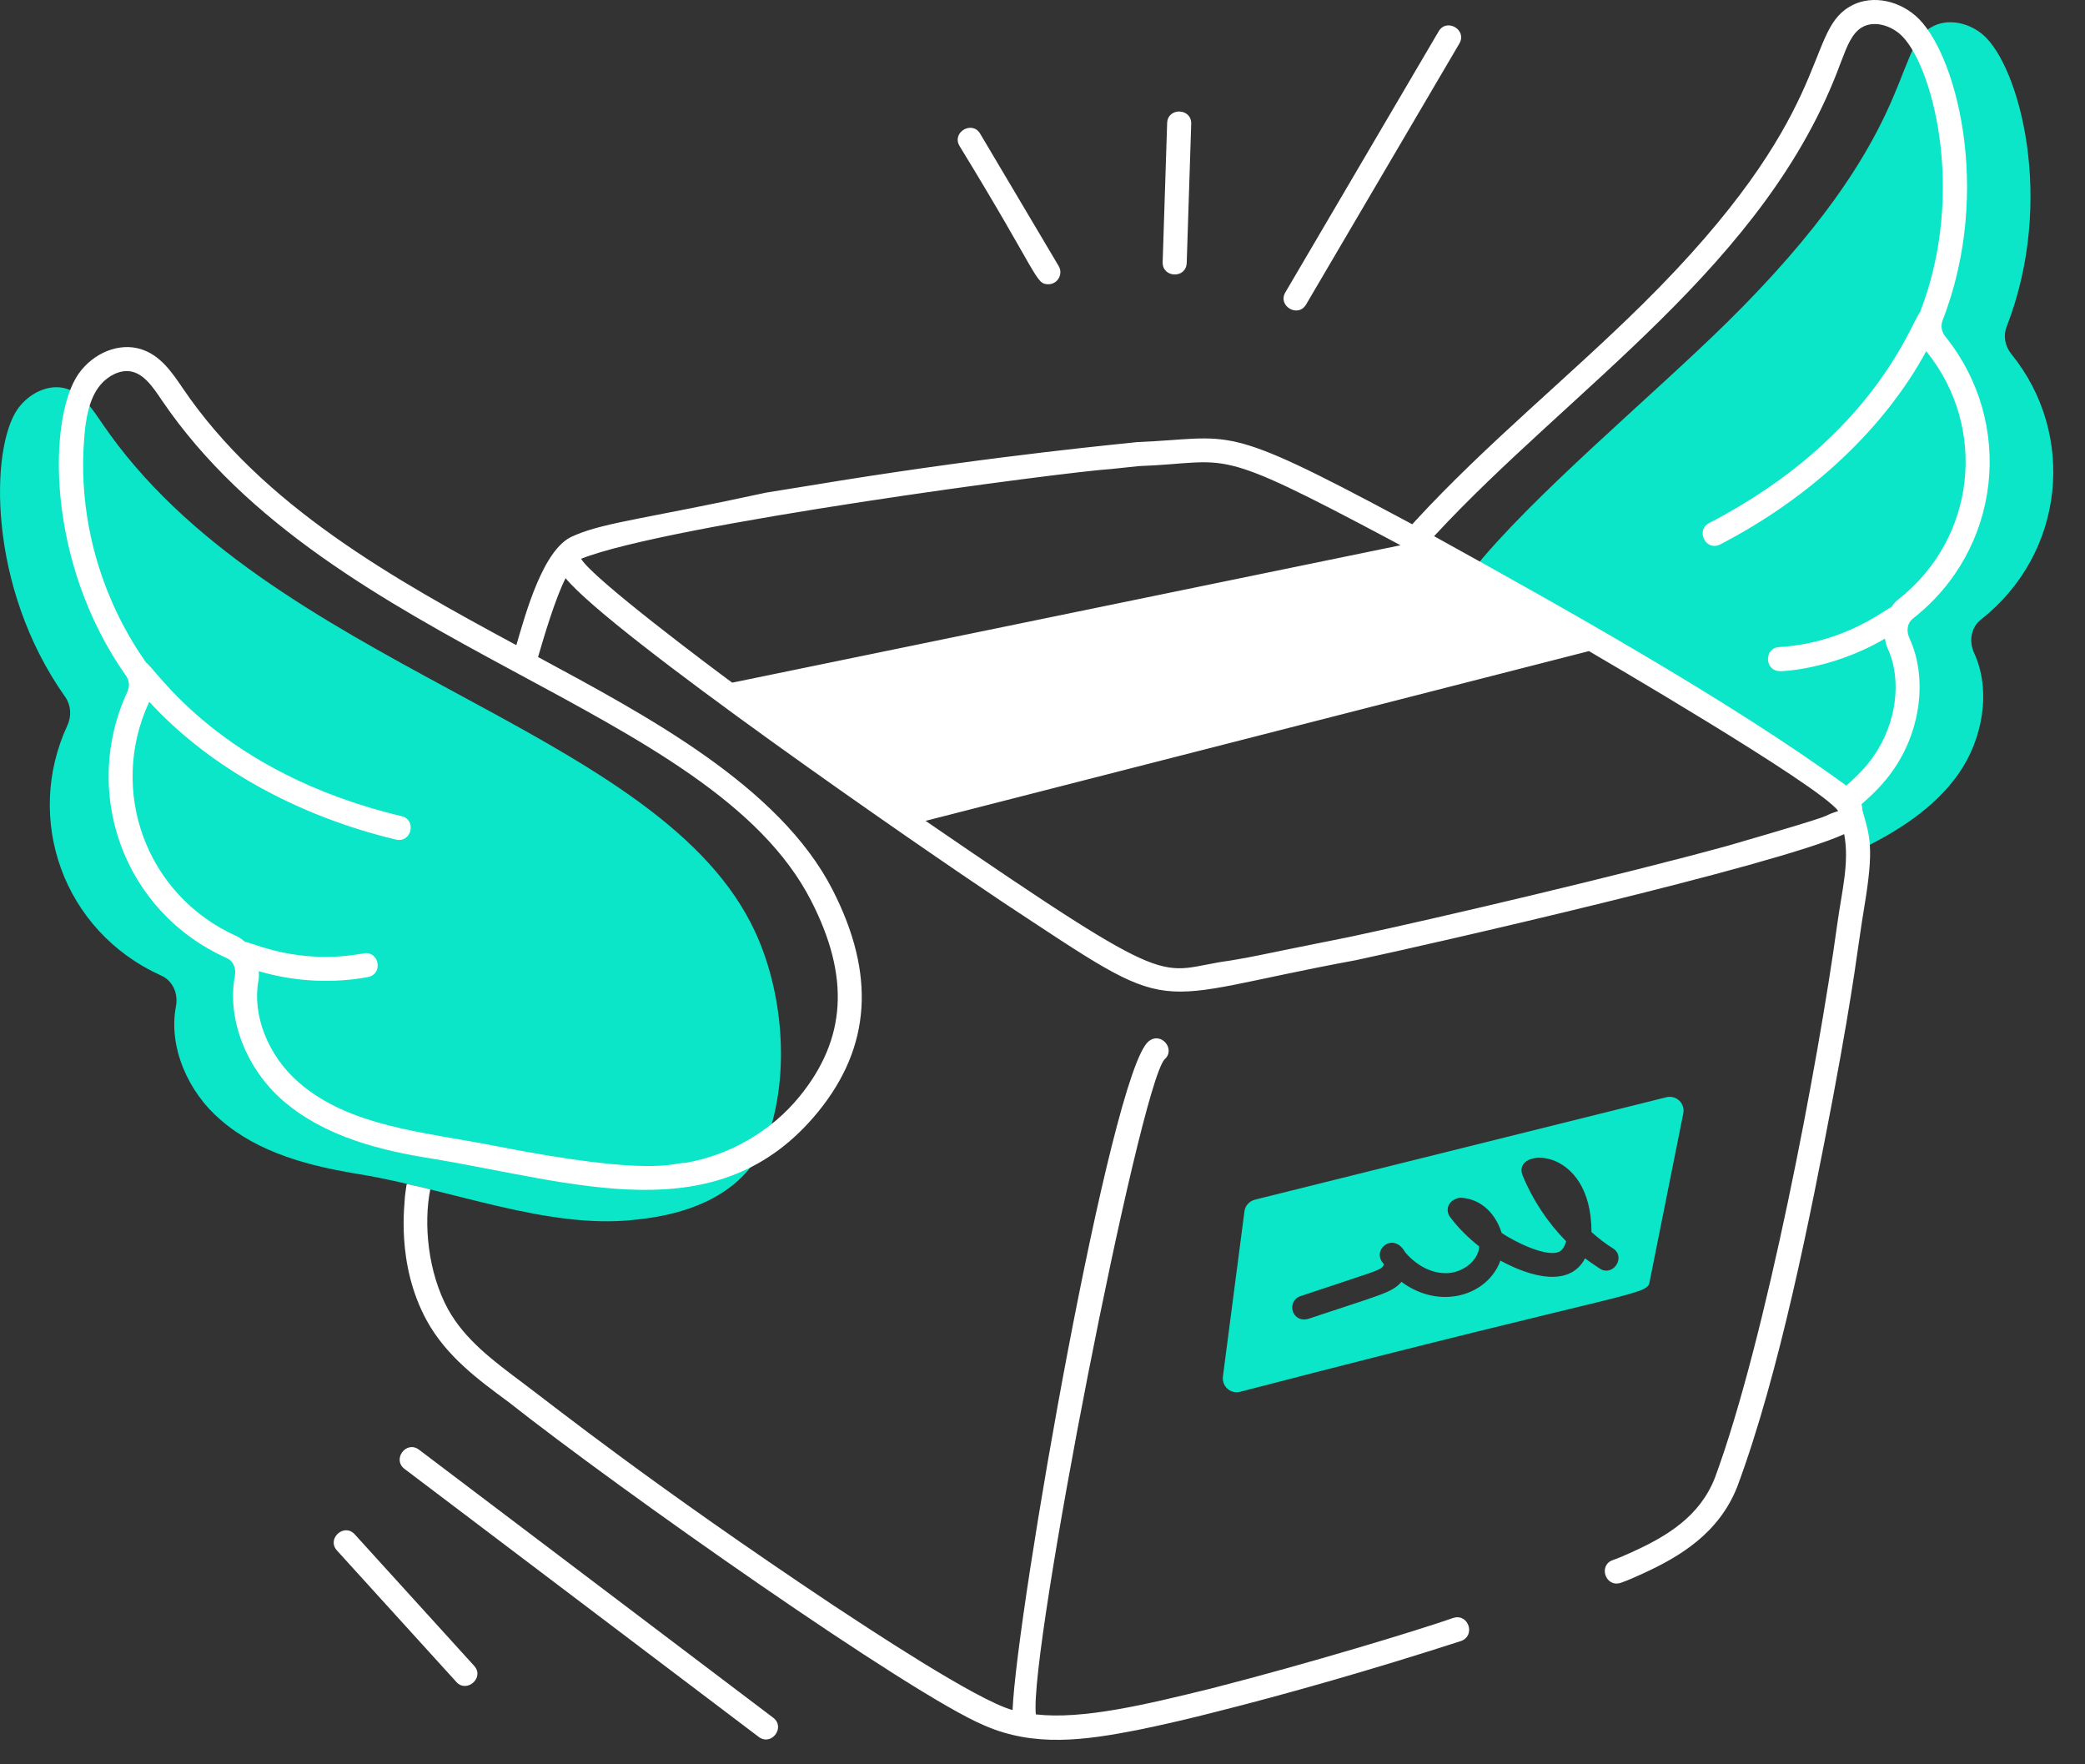 <svg xmlns="http://www.w3.org/2000/svg" fill="none" viewBox="0 0 65 55" height="55" width="65">
<rect x="0" y="0" width="65" height="55" fill="#333333" stroke="none"/>
<path fill="#0CE6C8" d="M45.894 17.797C47.968 18.973 46.631 18.181 49.584 19.897H49.594C51.214 20.854 58.181 24.86 57.684 25.357L57.714 25.397C57.854 25.767 57.914 26.147 57.924 26.517C59.134 25.936 60.294 25.206 61.054 24.127C61.814 23.047 62.084 21.527 61.544 20.357C61.374 19.987 61.444 19.557 61.764 19.307C64.373 17.251 64.743 13.545 62.704 11.037C62.504 10.787 62.444 10.467 62.564 10.167C64.088 6.233 62.952 2.064 61.824 1.087C61.384 0.707 60.704 0.547 60.194 0.857C58.986 1.581 59.793 4.201 53.814 10.077C51.455 12.395 47.729 15.486 45.894 17.797Z"></path>
<path fill="#0CE6C8" d="M38.795 37.767C38.815 37.587 38.945 37.446 39.125 37.397L51.945 34.206C52.255 34.127 52.545 34.397 52.475 34.717L51.435 39.916C51.341 40.417 51.477 40.058 38.665 43.386C38.365 43.467 38.085 43.217 38.125 42.907L38.795 37.767ZM40.775 41.117C43.041 40.358 43.386 40.306 43.685 39.967C43.685 39.956 43.685 39.956 43.685 39.956C44.902 40.862 46.389 40.377 46.775 39.297C47.697 39.802 48.928 40.152 49.415 39.227C49.565 39.337 49.715 39.446 49.875 39.547C50.286 39.812 50.702 39.186 50.285 38.916C50.045 38.767 49.825 38.597 49.615 38.407C49.615 35.662 47.117 35.767 47.465 36.636C47.775 37.397 48.245 38.107 48.825 38.696C48.785 38.837 48.725 38.956 48.615 39.017C48.216 39.216 47.185 38.69 46.815 38.436C46.586 37.711 46.055 37.35 45.515 37.337C45.137 37.4 45.048 37.721 45.205 37.936C45.465 38.286 45.775 38.587 46.115 38.857C46.105 38.897 46.105 38.936 46.095 38.986C45.985 39.397 45.485 39.727 44.995 39.686C44.575 39.666 44.135 39.426 43.805 39.036C43.456 38.408 42.796 38.916 43.085 39.337C43.105 39.357 43.125 39.386 43.145 39.416C43.135 39.426 43.125 39.456 43.115 39.477C42.994 39.611 42.942 39.604 40.535 40.407C40.101 40.566 40.268 41.243 40.775 41.117Z"></path>
<path fill="#0CE6C8" d="M2.104 22.607C0.746 25.524 1.962 29.025 5.014 30.407C5.384 30.567 5.564 30.966 5.484 31.377C5.244 32.636 5.864 34.047 6.874 34.907C8.064 35.947 9.664 36.357 11.224 36.607C14.042 37.075 17.083 38.324 19.764 38.027C21.684 37.847 23.394 37.097 23.984 35.287C24.644 33.267 24.374 30.657 23.414 28.787C20.244 22.579 8.346 20.785 3.184 13.197C2.884 12.757 2.574 12.277 2.074 12.117C1.514 11.947 0.894 12.267 0.554 12.746C-0.31 13.966 -0.398 18.299 2.034 21.727C2.214 21.986 2.234 22.317 2.104 22.607Z"></path>
<path fill="white" d="M15.854 43.706C14.904 43.007 13.914 42.277 13.304 41.167C12.323 39.373 12.63 37.465 12.624 37.297C12.628 37.272 12.668 36.923 12.684 36.907C12.924 36.956 13.164 37.017 13.414 37.077C13.2 38.145 13.338 39.655 13.964 40.807C14.494 41.767 15.374 42.417 16.294 43.107C17.332 43.885 20.321 46.271 25.984 50.047C26.975 50.698 30.43 52.997 31.567 53.309C31.692 50.26 34.627 33.443 35.805 32.465C36.199 32.139 36.669 32.72 36.3 33.028C35.496 33.997 32.072 51.535 32.293 53.444C33.749 53.609 35.694 53.145 37.754 52.637C40.772 51.866 44.208 50.822 45.304 50.437C45.782 50.286 46.014 50.992 45.544 51.157C42.831 52.036 40.038 52.83 37.934 53.357C37.124 53.567 36.304 53.757 35.484 53.926C33.824 54.251 32.247 54.474 30.684 53.787C28.384 52.822 19.284 46.416 15.854 43.706Z"></path>
<path fill="white" d="M40.718 9.491C40.468 9.921 39.819 9.537 40.072 9.112L44.849 0.979C45.099 0.55 45.748 0.933 45.495 1.358L40.718 9.491Z"></path>
<path fill="white" d="M36.246 8.171L36.386 3.837C36.402 3.339 37.152 3.366 37.136 3.86L36.996 8.194C36.979 8.697 36.23 8.666 36.246 8.171Z"></path>
<path fill="white" d="M32.682 8.861C32.277 8.861 32.403 8.614 29.914 4.552C29.66 4.123 30.309 3.744 30.558 4.17L33.005 8.295C33.154 8.548 32.968 8.861 32.682 8.861Z"></path>
<path fill="white" d="M13.064 45.193L24.104 53.547C24.499 53.846 24.048 54.445 23.651 54.144L12.611 45.791C12.218 45.493 12.665 44.892 13.064 45.193Z"></path>
<path fill="white" d="M11.06 47.832L14.78 51.928C15.119 52.3 14.547 52.792 14.226 52.432L10.506 48.336C10.171 47.968 10.73 47.464 11.06 47.832Z"></path>
<path fill="white" d="M3.93 21.069C1.403 17.488 1.503 12.997 2.451 11.65C2.92 10.99 3.719 10.675 4.39 10.883C4.999 11.073 5.354 11.596 5.7 12.106C8.194 15.781 12.294 18.06 16.097 20.112C16.384 19.134 16.936 17.087 17.863 16.713C17.963 16.669 18.061 16.626 17.961 16.67C18.901 16.277 20.275 16.142 23.892 15.355C23.992 15.341 26.241 14.975 26.139 14.991C31.24 14.175 35.088 13.826 35.448 13.782C38.483 13.658 38.017 13.124 43.73 16.185L44.027 16.344L44.128 16.233C46.342 13.828 48.894 11.767 51.2 9.49C57.229 3.539 56.232 1.066 57.646 0.218C58.25 -0.155 59.101 -0.041 59.719 0.493C60.958 1.564 62.145 5.905 60.562 9.985C60.496 10.153 60.527 10.342 60.646 10.491C62.821 13.191 62.389 17.129 59.635 19.283C59.463 19.417 59.421 19.656 59.524 19.888C60.094 21.113 59.889 22.775 59.011 24.02C58.753 24.391 58.419 24.735 58.032 25.07C58.05 25.126 58.055 25.189 58.059 25.253C58.295 26.089 58.431 26.399 58.12 28.271C57.905 29.548 57.838 30.508 57.142 34.217C56.436 37.929 55.472 42.811 54.164 46.334C53.589 47.804 52.358 48.531 51.215 49.054C50.989 49.157 50.763 49.26 50.528 49.342C50.054 49.5 49.816 48.795 50.28 48.633C50.495 48.558 50.7 48.465 50.918 48.366C51.959 47.888 52.989 47.279 53.463 46.066C55.044 41.793 56.683 33.128 57.273 28.836C57.413 27.801 57.662 26.905 57.493 26.003C55.35 26.984 44.584 29.44 42.266 29.933C35.515 31.176 36.899 31.835 31.256 28.119C28.683 26.404 19.083 19.779 17.632 18.024C17.314 18.648 16.958 19.847 16.774 20.482C20.145 22.305 24.299 24.497 25.958 27.743C27.302 30.371 27.155 32.633 25.506 34.658C22.388 38.478 17.935 36.847 13.375 36.103C11.957 35.874 10.158 35.465 8.831 34.318C7.675 33.32 7.068 31.756 7.323 30.424C7.362 30.22 7.299 29.969 7.069 29.867C3.81 28.406 2.538 24.653 3.967 21.575C4.048 21.401 4.034 21.215 3.93 21.069ZM58.842 20.2C58.799 20.104 58.782 20.006 58.762 19.908C57.059 20.913 55.389 20.938 55.489 20.92C55.006 20.92 54.987 20.198 55.467 20.171C57.525 20.047 58.779 18.987 58.956 18.931C59.019 18.845 59.085 18.76 59.173 18.691C61.591 16.803 61.981 13.345 60.061 10.961C60.057 10.956 60.056 10.95 60.052 10.945C58.758 13.335 56.468 15.501 53.629 16.971C53.179 17.2 52.849 16.532 53.283 16.305C58.49 13.609 59.625 9.934 59.859 9.732C59.861 9.725 59.861 9.717 59.864 9.711C61.325 5.945 60.214 1.91 59.228 1.06C58.914 0.787 58.406 0.632 58.037 0.858C57.733 1.041 57.573 1.46 57.419 1.866L57.376 1.975C55.075 8.242 48.977 12.093 44.708 16.715C48.637 18.889 53.883 21.81 57.559 24.49C57.89 24.201 58.177 23.906 58.397 23.59C59.126 22.555 59.305 21.195 58.842 20.2ZM38.355 29.944C39.262 29.791 38.818 29.858 42.109 29.2C44.792 28.63 50.621 27.257 53.864 26.365C57.862 25.205 56.536 25.533 57.307 25.282C56.728 24.48 49.639 20.36 49.536 20.297L28.855 25.589C36.897 31.104 36.001 30.258 38.355 29.944ZM22.827 21.281L43.66 16.998L43.378 16.846C37.708 13.829 38.426 14.421 35.503 14.53L34.638 14.621C33.184 14.711 20.791 16.349 18.117 17.419C18.441 18.008 22.24 20.852 22.827 21.281ZM7.375 29.182C7.475 29.227 7.557 29.293 7.638 29.361C7.839 29.366 9.275 30.104 11.334 29.719C11.824 29.634 11.957 30.367 11.47 30.458C10.374 30.661 9.196 30.607 8.068 30.276C8.071 30.372 8.078 30.467 8.059 30.565C7.853 31.641 8.36 32.922 9.321 33.75C10.911 35.124 13.191 35.282 15.396 35.715C20.454 36.71 20.976 36.234 21.366 36.25C22.749 36.015 24.046 35.261 24.924 34.183C26.386 32.39 26.502 30.452 25.29 28.085C22.167 21.97 10.334 20.263 5.046 12.479C4.764 12.062 4.443 11.568 3.955 11.568C3.608 11.568 3.261 11.804 3.064 12.083C2.762 12.51 2.677 13.072 2.633 13.565C2.261 17.732 4.495 20.529 4.553 20.655C4.83 20.799 6.807 24.081 12.518 25.442C13.001 25.559 12.828 26.285 12.345 26.173C9.233 25.431 6.485 23.881 4.652 21.874C4.649 21.88 4.649 21.886 4.646 21.891C3.373 24.638 4.54 27.911 7.375 29.182Z"></path>
</svg>
